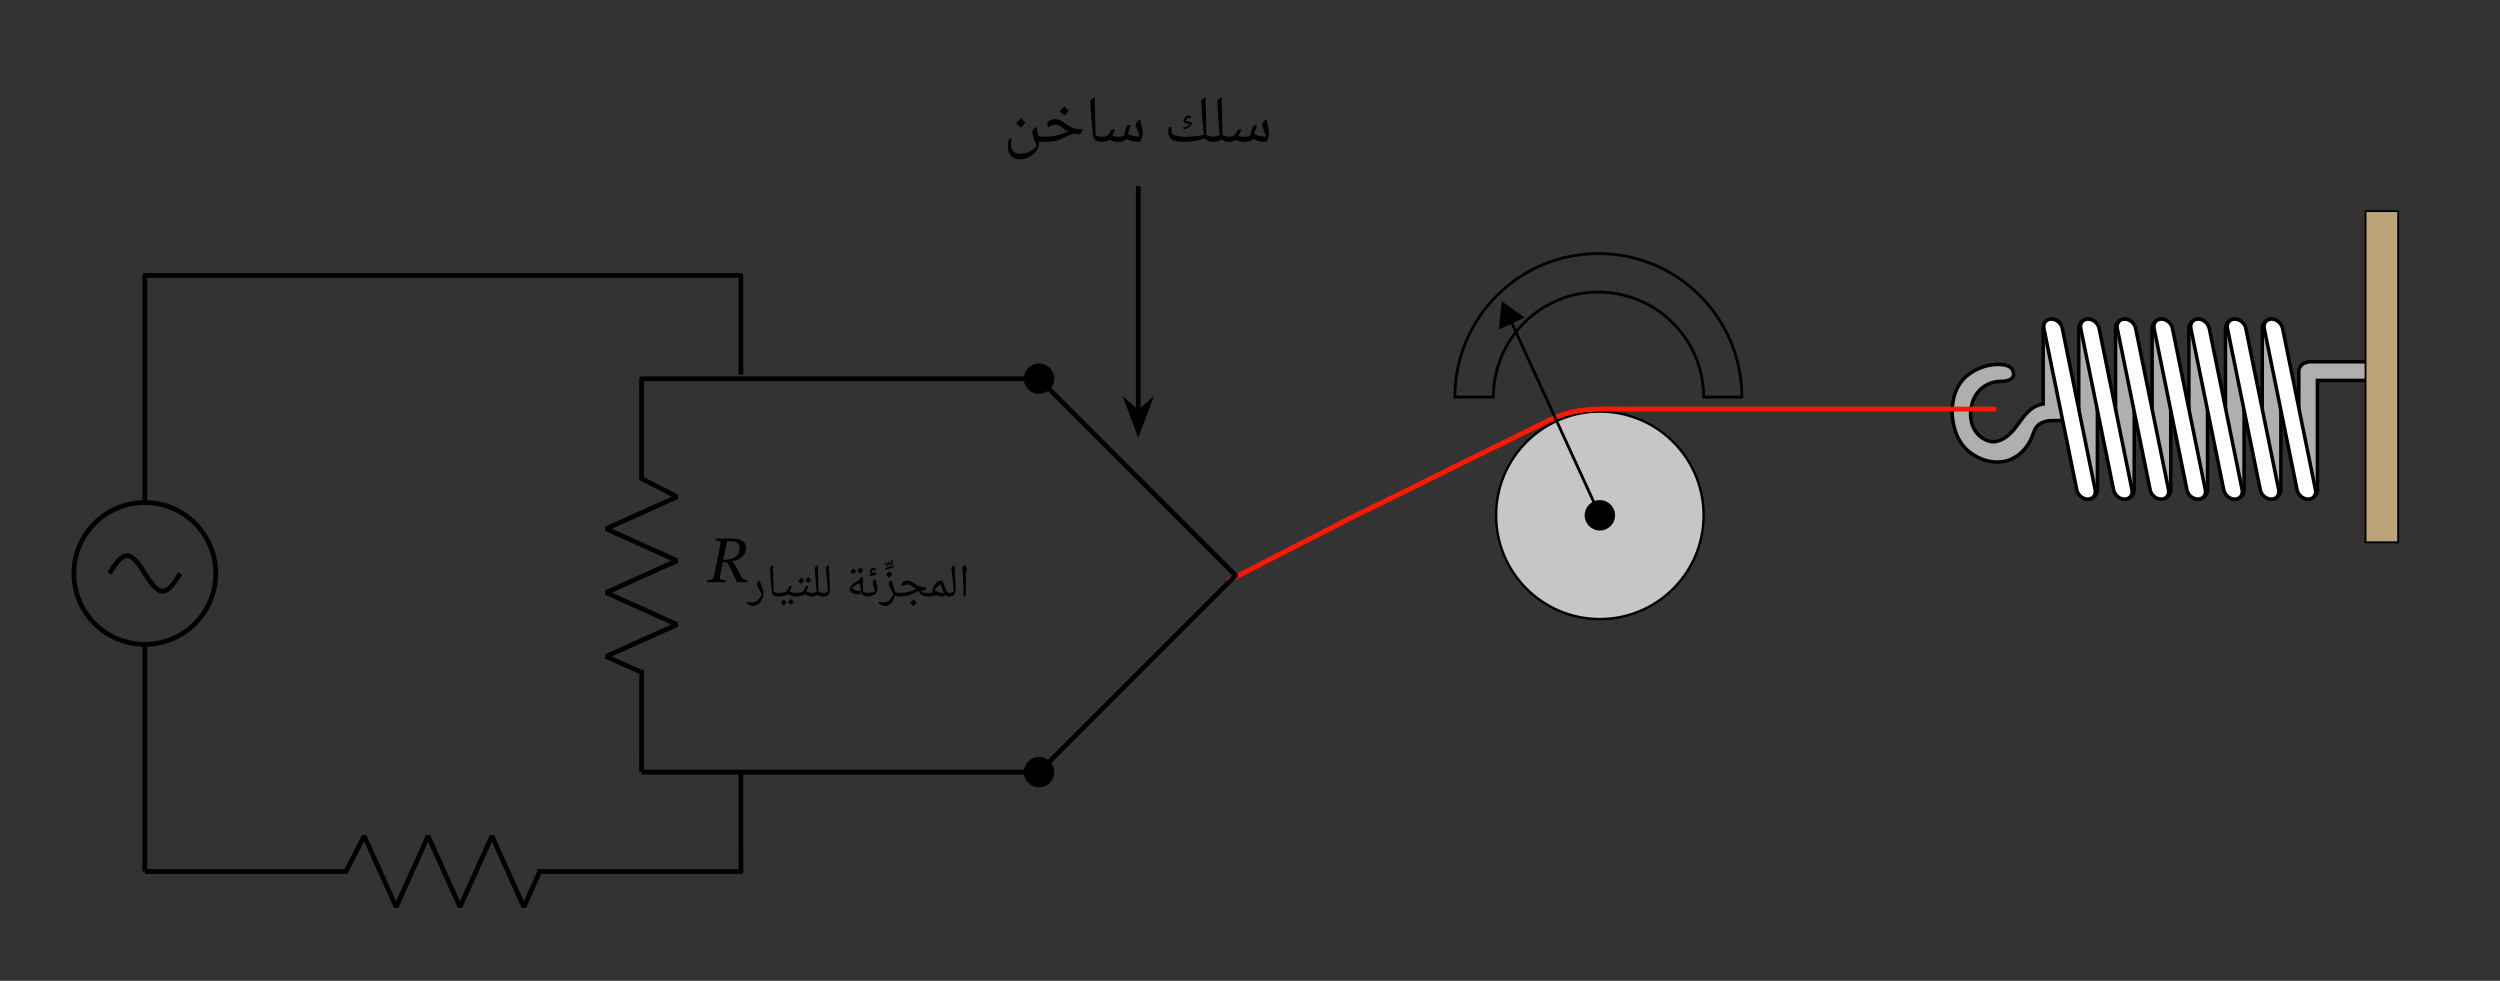<svg width="559.427" height="219.48" viewBox="0 0 419.57 164.61" class="displayed_equation" xmlns="http://www.w3.org/2000/svg">
  <rect x="0" y="0" width="419.57" height="164.61" fill="#333333" stroke="none"/>
  <defs>
    <clipPath id="svg256180914070tikz_00002a">
      <path d="M 377 52 L 403.84 52 L 403.84 93 L 377 93 Z M 377 52" />
    </clipPath>
  </defs>
  <path d="M 398.156 60.711 L 387.656 60.711 C 387.449 60.711 387.246 60.754 387.078 60.836 C 386.34 60.961 385.805 61.617 385.805 62.359 L 385.805 82.203 C 385.805 83.07 386.504 83.77 387.367 83.77 C 388.234 83.77 388.934 83.07 388.934 82.203 L 388.934 63.844 L 398.156 63.844 C 399.02 63.844 399.719 63.141 399.719 62.277 C 399.719 61.41 399.02 60.711 398.156 60.711 Z M 398.156 60.711" fill="#afafaf" />
  <g clip-path="url(#svg256180914070tikz_00002a)">
    <path d="M 3981.562 1038.991 L 3876.562 1038.991 C 3874.492 1038.991 3872.461 1038.561 3870.781 1037.741 C 3863.398 1036.491 3858.047 1029.928 3858.047 1022.506 L 3858.047 824.069 C 3858.047 815.397 3865.039 808.405 3873.672 808.405 C 3882.344 808.405 3889.336 815.397 3889.336 824.069 L 3889.336 1007.663 L 3981.562 1007.663 C 3990.195 1007.663 3997.188 1014.694 3997.188 1023.327 C 3997.188 1031.998 3990.195 1038.991 3981.562 1038.991 Z M 3981.562 1038.991" transform="matrix(.1 0 0 -.1 0 164.61)" fill="none" stroke-width="5.918" stroke="#000" stroke-miterlimit="10" />
  </g>
  <path d="M3796.719 1094.967L3796.719 824.069C3796.719 815.397 3803.672 808.405 3812.344 808.405 3820.977 808.405 3827.969 815.397 3827.969 824.069L3827.969 1094.967C3827.969 1103.639 3820.977 1110.592 3812.344 1110.592 3803.672 1110.592 3796.719 1103.639 3796.719 1094.967zM3734.922 1094.967L3734.922 824.069C3734.922 815.397 3741.914 808.405 3750.586 808.405 3759.219 808.405 3766.211 815.397 3766.211 824.069L3766.211 1094.967C3766.211 1103.639 3759.219 1110.592 3750.586 1110.592 3741.914 1110.592 3734.922 1103.639 3734.922 1094.967zM3673.555 1094.967L3673.555 824.069C3673.555 815.397 3680.586 808.405 3689.219 808.405 3697.891 808.405 3704.883 815.397 3704.883 824.069L3704.883 1094.967C3704.883 1103.639 3697.891 1110.592 3689.219 1110.592 3680.586 1110.592 3673.555 1103.639 3673.555 1094.967zM3611.836 1094.967L3611.836 824.069C3611.836 815.397 3618.828 808.405 3627.461 808.405 3636.133 808.405 3643.125 815.397 3643.125 824.069L3643.125 1094.967C3643.125 1103.639 3636.133 1110.592 3627.461 1110.592 3618.828 1110.592 3611.836 1103.639 3611.836 1094.967zM3550.469 1094.967L3550.469 824.069C3550.469 815.397 3557.461 808.405 3566.133 808.405 3574.766 808.405 3581.797 815.397 3581.797 824.069L3581.797 1094.967C3581.797 1103.639 3574.766 1110.592 3566.133 1110.592 3557.07 1110.592 3550.469 1103.639 3550.469 1094.967zM3488.711 1094.967L3488.711 824.069C3488.711 815.397 3495.703 808.405 3504.375 808.405 3513.008 808.405 3520.039 815.397 3520.039 824.069L3520.039 1094.967C3520.039 1103.639 3513.008 1110.592 3504.375 1110.592 3495.703 1110.592 3488.711 1103.639 3488.711 1094.967zM3488.711 1094.967" transform="matrix(.1 0 0 -.1 0 164.61)" fill="#afafaf" stroke-width="5.918" stroke="#000" stroke-miterlimit="10" />
  <path d="M 344.547 54.988 L 344.547 68.781 C 344.547 69.07 344.754 69.277 345.043 69.277 C 345.328 69.277 345.535 69.07 345.535 68.781 L 345.535 54.988 C 345.535 54.699 345.328 54.492 345.043 54.492 C 344.797 54.492 344.547 54.699 344.547 54.988 Z M 344.547 54.988" fill="#afafaf" />
  <path d="M 3429.023 1094.967 L 3429.023 968.17 C 3422.852 966.92 3417.07 964.85 3412.539 961.998 C 3398.945 953.327 3390.703 938.522 3380.859 926.178 C 3370.938 913.834 3355.703 902.272 3340.078 905.163 C 3333.906 906.413 3328.555 909.694 3323.594 913.405 C 3300.977 931.1 3303.008 970.631 3321.562 990.397 C 3330.195 999.85 3343.359 1005.631 3356.133 1006.022 C 3361.484 1006.022 3368.906 1006.452 3373.867 1009.342 C 3377.539 1011.413 3380.039 1014.694 3379.18 1020.436 C 3376.719 1036.1 3354.102 1035.28 3342.148 1033.639 C 3326.484 1031.569 3311.25 1024.147 3299.336 1013.873 C 3276.68 993.678 3272.578 959.108 3279.141 931.1 C 3284.922 907.233 3297.266 889.498 3319.922 878.405 C 3335.547 870.592 3354.102 868.092 3370.547 873.483 C 3388.672 879.655 3403.086 894.889 3410.078 912.584 C 3412.539 918.327 3414.18 924.928 3417.891 929.889 C 3423.672 936.881 3433.125 939.733 3442.188 940.163 C 3450.43 940.592 3459.492 939.342 3467.305 942.623 C 3475.547 945.905 3480.078 956.217 3474.297 963.639 C 3471.016 968.17 3465.234 969.42 3459.883 970.241 L 3459.883 1094.967 C 3459.883 1103.639 3452.891 1110.592 3444.258 1110.592 C 3435.625 1110.592 3429.023 1103.639 3429.023 1094.967 Z M 3429.023 1094.967" transform="matrix(.1 0 0 -.1 0 164.61)" fill="#afafaf" stroke-width="5.918" stroke="#000" stroke-miterlimit="10" />
  <path d="M 3461.133 1094.967 L 3516.289 824.069 C 3517.969 815.397 3512.617 808.405 3503.945 808.405 C 3495.312 808.405 3487.07 815.397 3485.43 824.069 L 3430.234 1094.967 C 3428.594 1103.639 3433.945 1110.592 3442.617 1110.592 C 3451.25 1110.592 3459.492 1103.639 3461.133 1094.967 Z M 3461.133 1094.967" transform="matrix(.1 0 0 -.1 0 164.61)" fill="#fff" stroke-width="5.918" stroke="#000" stroke-miterlimit="10" />
  <path d="M 344.426 54.988 L 349.984 82.203 C 350.023 82.492 349.859 82.699 349.613 82.699 C 349.324 82.699 349.078 82.492 349.035 82.203 L 343.477 54.988 C 343.438 54.699 343.602 54.492 343.848 54.492 C 344.094 54.492 344.387 54.699 344.426 54.988 Z M 344.426 54.988" fill="#fff" />
  <path d="M 3522.891 1094.967 L 3578.047 824.069 C 3579.727 815.397 3574.375 808.405 3565.703 808.405 C 3557.07 808.405 3548.828 815.397 3547.188 824.069 L 3492.031 1094.967 C 3490.352 1103.639 3495.703 1110.592 3504.375 1110.592 C 3512.617 1110.592 3521.211 1103.639 3522.891 1094.967 Z M 3522.891 1094.967" transform="matrix(.1 0 0 -.1 0 164.61)" fill="#fff" stroke-width="5.918" stroke="#000" stroke-miterlimit="10" />
  <path d="M 350.602 54.988 L 356.16 82.203 C 356.199 82.492 356.035 82.699 355.789 82.699 C 355.5 82.699 355.254 82.492 355.211 82.203 L 349.652 54.988 C 349.613 54.699 349.777 54.492 350.023 54.492 C 350.27 54.492 350.52 54.699 350.602 54.988 Z M 350.602 54.988" fill="#fff" />
  <path d="M 3584.219 1094.967 L 3639.414 824.069 C 3641.055 815.397 3635.703 808.405 3627.07 808.405 C 3618.398 808.405 3610.195 815.397 3608.555 824.069 L 3553.359 1094.967 C 3551.719 1103.639 3557.07 1110.592 3565.703 1110.592 C 3574.375 1110.592 3582.578 1103.639 3584.219 1094.967 Z M 3584.219 1094.967" transform="matrix(.1 0 0 -.1 0 164.61)" fill="#fff" stroke-width="5.918" stroke="#000" stroke-miterlimit="10" />
  <path d="M 356.734 54.988 L 362.297 82.203 C 362.336 82.492 362.172 82.699 361.922 82.699 C 361.637 82.699 361.387 82.492 361.348 82.203 L 355.789 54.988 C 355.746 54.699 355.914 54.492 356.16 54.492 C 356.445 54.492 356.695 54.699 356.734 54.988 Z M 356.734 54.988" fill="#fff" />
  <path d="M 3645.977 1094.967 L 3701.172 824.069 C 3702.812 815.397 3697.461 808.405 3688.828 808.405 C 3680.156 808.405 3671.953 815.397 3670.312 824.069 L 3615.117 1094.967 C 3613.477 1103.639 3618.828 1110.592 3627.461 1110.592 C 3635.703 1110.592 3644.375 1103.639 3645.977 1094.967 Z M 3645.977 1094.967" transform="matrix(.1 0 0 -.1 0 164.61)" fill="#fff" stroke-width="5.918" stroke="#000" stroke-miterlimit="10" />
  <path d="M 362.914 54.988 L 368.473 82.203 C 368.512 82.492 368.348 82.699 368.098 82.699 C 367.812 82.699 367.562 82.492 367.523 82.203 L 361.965 54.988 C 361.922 54.699 362.09 54.492 362.336 54.492 C 362.582 54.492 362.871 54.699 362.914 54.988 Z M 362.914 54.988" fill="#fff" />
  <path d="M 3707.734 1094.967 L 3762.93 824.069 C 3764.57 815.397 3759.219 808.405 3750.586 808.405 C 3741.914 808.405 3733.711 815.397 3732.07 824.069 L 3676.875 1094.967 C 3675.234 1103.639 3680.586 1110.592 3689.219 1110.592 C 3697.461 1110.592 3705.703 1103.639 3707.734 1094.967 Z M 3707.734 1094.967" transform="matrix(.1 0 0 -.1 0 164.61)" fill="#fff" stroke-width="5.918" stroke="#000" stroke-miterlimit="10" />
  <path d="M 369.09 54.988 L 374.648 82.203 C 374.688 82.492 374.523 82.699 374.273 82.699 C 373.988 82.699 373.738 82.492 373.699 82.203 L 368.141 54.988 C 368.098 54.699 368.266 54.492 368.512 54.492 C 368.758 54.492 369.004 54.699 369.09 54.988 Z M 369.09 54.988" fill="#fff" />
  <path d="M 3769.102 1094.967 L 3824.297 824.069 C 3825.898 815.397 3820.586 808.405 3811.914 808.405 C 3803.281 808.405 3795.039 815.397 3793.398 824.069 L 3738.242 1094.967 C 3736.562 1103.639 3741.914 1110.592 3750.586 1110.592 C 3759.219 1110.592 3767.461 1103.639 3769.102 1094.967 Z M 3769.102 1094.967" transform="matrix(.1 0 0 -.1 0 164.61)" fill="#fff" stroke-width="5.918" stroke="#000" stroke-miterlimit="10" />
  <path d="M 375.223 54.988 L 380.781 82.203 C 380.824 82.492 380.656 82.699 380.41 82.699 C 380.121 82.699 379.875 82.492 379.832 82.203 L 374.273 54.988 C 374.234 54.699 374.398 54.492 374.648 54.492 C 374.895 54.492 375.18 54.699 375.223 54.988 Z M 375.223 54.988" fill="#fff" />
  <path d="M 3830.859 1094.967 L 3886.055 824.069 C 3887.695 815.397 3882.344 808.405 3873.672 808.405 C 3865.039 808.405 3856.797 815.397 3855.156 824.069 L 3800 1094.967 C 3798.32 1103.639 3803.672 1110.592 3812.344 1110.592 C 3820.586 1110.592 3828.828 1103.639 3830.859 1094.967 Z M 3830.859 1094.967" transform="matrix(.1 0 0 -.1 0 164.61)" fill="#fff" stroke-width="5.918" stroke="#000" stroke-miterlimit="10" />
  <path d="M 381.398 54.988 L 386.957 82.203 C 387 82.492 386.832 82.699 386.586 82.699 C 386.297 82.699 386.051 82.492 386.008 82.203 L 380.449 54.988 C 380.41 54.699 380.574 54.492 380.824 54.492 C 381.066 54.492 381.316 54.699 381.398 54.988 Z M 381.398 54.988" fill="#fff" />
  <path d="M 3970.039 735.944 L 4024.805 735.944 L 4024.805 1291.764 L 3970.039 1291.764 Z M 3970.039 735.944" transform="matrix(.1 0 0 -.1 0 164.61)" fill="#bca479" stroke-width="3.088" stroke="#000" stroke-miterlimit="10" />
  <path d="M 2859.18 781.217 C 2859.18 685.045 2781.211 607.077 2685.039 607.077 C 2588.828 607.077 2510.859 685.045 2510.859 781.217 C 2510.859 877.428 2588.828 955.397 2685.039 955.397 C 2781.211 955.397 2859.18 877.428 2859.18 781.217 Z M 2859.18 781.217" transform="matrix(.1 0 0 -.1 0 164.61)" fill="#c6c6c6" stroke-width="4.117" stroke-linecap="round" stroke-linejoin="round" stroke="#000" stroke-miterlimit="10" />
  <path d="M 3346.68 959.498 C 3179.492 959.498 3012.734 959.498 2845.586 959.498 C 2808.125 959.498 2770.234 959.498 2732.773 959.498 C 2682.148 959.498 2645.078 963.209 2599.375 940.592 C 2564.375 923.288 2529.375 905.983 2493.984 888.678 C 2416.992 850.827 2340.391 812.936 2263.398 775.045 C 2251.484 769.303 2075.234 678.288 2063.32 672.545" transform="matrix(.1 0 0 -.1 0 164.61)" fill="none" stroke-width="8.235" stroke-linecap="round" stroke-linejoin="round" stroke="#ff1800" stroke-miterlimit="10" />
  <path d="M 271.055 86.488 C 271.055 87.895 269.91 89.039 268.504 89.039 C 267.094 89.039 265.949 87.895 265.949 86.488 C 265.949 85.078 267.094 83.934 268.504 83.934 C 269.91 83.934 271.055 85.078 271.055 86.488 Z M 271.055 86.488" />
  <path d="M 2685.039 781.217 L 2534.727 1109.381" transform="matrix(.1 0 0 -.1 0 164.61)" fill="none" stroke-width="4.786" stroke-linecap="round" stroke-linejoin="round" stroke="#000" />
  <path d="M 255.902 53.301 L 252.031 50.543 L 251.578 55.277 Z M 255.902 53.301" />
  <path d="M 2923.398 979.694 C 2923.398 1112.662 2815.547 1220.553 2682.539 1220.553 C 2549.531 1220.553 2441.68 1112.662 2441.68 979.694 L 2506.328 979.694 C 2506.328 1077.272 2585.391 1155.905 2682.539 1155.905 C 2779.727 1155.905 2859.18 1076.842 2859.18 979.694 Z M 2923.398 979.694" transform="matrix(.1 0 0 -.1 0 164.61)" fill="none" stroke-width="4.786" stroke-linecap="round" stroke-linejoin="round" stroke="#000" stroke-miterlimit="10" />
  <path d="M 243.047 183.522 L 245.391 183.522 M 243.047 183.522 L 584.57 183.522 M 902.148 183.522 L 1243.555 183.522 M 1241.211 183.522 L 1243.555 183.522 L 1243.398 350.241" transform="matrix(.1 0 0 -.1 0 164.61)" fill="none" stroke-width="7.97" stroke-linejoin="round" stroke="#000" stroke-miterlimit="10" />
  <path d="M 580.508 183.522 L 611.289 243.053 L 664.844 123.991 L 718.438 243.053 L 771.992 123.991 L 825.586 243.053 L 879.18 123.991 L 905.938 183.522" transform="matrix(.1 0 0 -.1 0 164.61)" fill="none" stroke-width="7.97" stroke-linejoin="bevel" stroke="#000" stroke-miterlimit="10" />
  <path d="M1243.398 1017.155L1243.398 1183.873 243.047 1183.873 243.047 1181.686M243.047 1184.03L243.047 802.936M243.047 564.733L243.047 183.522M243.047 185.866L243.047 183.522M362.109 683.678C362.109 749.459 308.789 802.741 243.047 802.741 177.266 802.741 123.984 749.459 123.984 683.678 123.984 617.936 177.266 564.655 243.047 564.655 308.789 564.655 362.109 617.936 362.109 683.678zM362.109 683.678" transform="matrix(.1 0 0 -.1 0 164.61)" fill="none" stroke-width="7.97" stroke-linejoin="round" stroke="#000" stroke-miterlimit="10" />
  <path d="M183.516 683.678C192.969 698.561 202.422 713.444 213.281 713.444 224.141 713.444 233.555 698.561 243.047 683.678 252.5 668.795 261.953 653.913 272.812 653.913 283.672 653.913 293.086 668.795 302.578 683.678M1076.68 350.241L1743.594 350.241 2073.711 680.358 1743.594 1010.436 1076.68 1010.436 1076.797 1008.209M1076.797 1010.553L1076.914 839.264M1076.914 521.686L1076.797 350.28M1076.797 352.623L1076.797 350.28" transform="matrix(.1 0 0 -.1 0 164.61)" fill="none" stroke-width="7.97" stroke-linejoin="round" stroke="#000" stroke-miterlimit="10" />
  <path d="M 1076.68 843.053 L 1136.211 812.311 L 1017.148 758.717 L 1136.211 705.123 L 1017.148 651.569 L 1136.211 597.975 L 1017.148 544.42 L 1076.68 517.623" transform="matrix(.1 0 0 -.1 0 164.61)" fill="none" stroke-width="7.97" stroke-linejoin="bevel" stroke="#000" stroke-miterlimit="10" />
  <path d="M176.93 129.582C176.93 128.176 175.789 127.031 174.379 127.031 172.973 127.031 171.828 128.176 171.828 129.582 171.828 130.992 172.973 132.137 174.379 132.137 175.789 132.137 176.93 130.992 176.93 129.582zM176.93 63.555C176.93 62.145 175.789 61.004 174.379 61.004 172.973 61.004 171.828 62.145 171.828 63.555 171.828 64.965 172.973 66.105 174.379 66.105 175.789 66.105 176.93 64.965 176.93 63.555zM125.215 91.918C125.215 90.84 124.301 90.379 122.738 90.379L120.117 90.379 120.051 90.715C120.941 90.715 121.008 90.926 120.887 91.543L119.906 96.328C119.715 97.262 119.547 97.375 118.723 97.375L118.656 97.711 121.734 97.711 121.789 97.375C120.828 97.375 120.707 97.254 120.898 96.328L121.312 94.34 121.543 94.34C121.945 94.34 122.09 94.41 122.258 94.719 122.605 95.402 122.84 95.871 123.676 97.711L125.371 97.711 125.438 97.375C124.926 97.375 124.656 97.254 124.41 96.809 123.496 95.078 123.273 94.508 122.871 94.23L122.871 94.176C123.844 94.008 125.215 93.492 125.215 91.918zM122.012 90.848C122.27 90.828 122.383 90.816 122.672 90.816 123.773 90.816 124.109 91.363 124.109 91.965 124.109 93.395 123.074 93.895 121.734 93.941L121.387 93.93 122.012 90.848M162.133 97.496L162.133 97.988C162.121 98.469 162.117 99.18 162.082 100.043L161.719 100.109C161.68 98.277 161.617 96.754 161.508 95.543L161.504 95.445C161.5 95.266 161.543 95.145 161.629 95.047 161.699 94.938 161.84 94.883 162.02 94.848 162.02 94.867 162.031 94.91 162.039 94.938 162.035 94.957 162.137 95.246 162.297 95.777L162.09 95.957 162.094 95.996C162.09 96.527 162.133 97.059 162.133 97.496zM161.859 94.465zM161.93 100.516L161.93 100.516M159.191 100.109C159.117 100.109 159.121 100.09 159.121 100.043L159.121 99.578C159.117 99.512 159.145 99.512 159.191 99.512 159.477 99.512 159.801 99.441 160.062 99.305 159.934 97.883 159.824 96.574 159.668 95.281 159.797 95.105 159.992 94.984 160.191 94.848 160.188 95.395 160.262 96.148 160.32 97.066 160.359 97.812 160.395 98.492 160.402 99.051 160.402 99.129 160.379 99.262 160.324 99.406 160.262 99.523 160.203 99.699 160.129 99.84 160.023 100.012 159.723 100.109 159.191 100.109zM159.82 94.465zM160.141 100.34zM160.141 100.516L160.141 100.516" />
  <path d="M 156 100.109 C 155.957 100.109 155.934 100.09 155.934 100.043 L 155.934 99.578 C 155.922 99.512 155.957 99.512 156 99.512 C 156.176 99.512 156.344 99.484 156.516 99.434 C 156.469 99.352 156.453 99.277 156.453 99.191 C 156.434 98.945 156.531 98.719 156.691 98.43 C 156.82 98.133 157.043 97.898 157.27 97.719 C 157.473 97.531 157.715 97.441 157.922 97.441 C 158 97.434 158.086 97.496 158.156 97.598 C 158.211 97.672 158.297 97.828 158.363 97.98 C 158.406 98.109 158.496 98.301 158.559 98.48 C 158.605 98.633 158.691 98.824 158.766 98.977 C 158.816 99.105 158.914 99.258 159 99.359 C 159.086 99.445 159.18 99.512 159.289 99.512 C 159.316 99.512 159.375 99.539 159.375 99.594 L 159.375 100.027 C 159.352 100.078 159.348 100.109 159.289 100.109 C 158.992 100.109 158.781 99.996 158.57 99.766 L 158.477 100.109 C 157.949 100.109 157.523 100.031 157.129 99.879 L 157.109 99.875 C 156.855 99.945 156.648 100.031 156.488 100.062 C 156.301 100.078 156.164 100.109 156 100.109 Z M 157.934 98.047 C 157.727 98.121 157.531 98.277 157.312 98.477 C 157.09 98.652 156.945 98.863 156.867 99.035 C 157.184 99.312 157.723 99.496 158.422 99.566 C 158.301 99.383 158.207 99.18 158.117 98.91 C 158.023 98.605 157.969 98.348 157.934 98.047 Z M 157.527 97.059 Z M 158.051 100.34 Z M 157.898 100.594 L 157.898 100.594" />
  <path d="M 150.801 100.109 C 150.758 100.109 150.734 100.09 150.734 100.043 L 150.734 99.578 C 150.723 99.512 150.758 99.512 150.801 99.512 C 151.289 99.512 151.715 99.484 152.074 99.43 C 152.41 99.367 152.762 99.281 153.047 99.152 C 153.371 98.988 153.648 98.91 153.836 98.871 C 153.617 98.758 153.43 98.656 153.234 98.512 C 153.02 98.359 152.859 98.254 152.723 98.191 C 152.578 98.102 152.449 98.098 152.312 98.098 C 152.059 98.07 151.84 98.164 151.641 98.293 L 151.453 98.406 C 151.359 98.297 151.34 98.227 151.34 98.098 C 151.328 97.871 151.426 97.742 151.602 97.625 C 151.773 97.5 152.004 97.441 152.289 97.441 C 152.426 97.434 152.621 97.477 152.789 97.543 C 152.926 97.594 153.156 97.715 153.383 97.871 C 153.625 98.039 153.883 98.199 154.074 98.297 C 154.242 98.363 154.461 98.461 154.652 98.504 C 154.828 98.516 155.137 98.57 155.52 98.57 L 155.223 99.152 C 154.965 99.125 154.746 99.117 154.551 99.082 L 154.504 99.09 L 154.531 99.137 C 154.613 99.281 154.762 99.391 154.945 99.441 C 155.113 99.477 155.512 99.512 156.09 99.512 C 156.105 99.512 156.156 99.535 156.156 99.578 L 156.156 100.043 C 156.137 100.078 156.133 100.109 156.09 100.109 C 155.672 100.109 155.387 100.078 155.148 100.023 C 154.895 99.961 154.715 99.875 154.566 99.754 C 154.395 99.617 154.277 99.441 154.152 99.176 L 153.949 99.266 L 153.305 99.605 C 152.914 99.773 152.562 99.941 152.246 100.008 C 151.914 100.043 151.449 100.109 150.801 100.109 Z M 153.336 97.059 Z M 153.297 100.34 Z M 153.297 100.516 Z M 153.844 101.137 C 153.707 101.301 153.555 101.504 153.34 101.711 C 153.102 101.535 152.926 101.363 152.777 101.195 C 152.984 100.938 153.195 100.773 153.324 100.621 C 153.496 100.812 153.68 100.988 153.844 101.137 Z M 153.32 101.195 Z M 153.324 100.547 Z M 153.34 101.785 Z M 153.324 100.43 L 153.324 100.43" />
  <path d="M150.828 100.109C150.574 100.109 150.371 100.047 150.191 99.918 150.07 100.465 149.898 100.902 149.582 101.227 149.238 101.543 148.895 101.711 148.461 101.711 148.312 101.711 148.164 101.66 147.945 101.562 147.715 101.449 147.555 101.367 147.43 101.27L147.539 101.012C147.812 101.066 148.07 101.098 148.277 101.098 148.645 101.066 149.008 100.98 149.285 100.746 149.535 100.5 149.777 100.172 149.926 99.727 149.848 99.555 149.777 99.395 149.688 99.23 149.477 98.91 149.371 98.664 149.289 98.469 149.176 98.258 149.164 98.113 149.164 97.984 149.145 97.824 149.203 97.742 149.285 97.664 149.336 97.566 149.477 97.508 149.621 97.438 149.652 97.57 149.711 97.738 149.777 97.91 149.918 98.348 150.055 98.664 150.113 98.863 150.164 99.043 150.203 99.223 150.219 99.355 150.387 99.445 150.598 99.512 150.828 99.512 150.863 99.512 150.895 99.535 150.895 99.578L150.895 100.043C150.863 100.078 150.871 100.109 150.828 100.109zM149.242 97.051zM148.492 102.094zM149.781 96.375C149.633 96.531 149.488 96.742 149.273 96.949 149.02 96.754 148.855 96.598 148.711 96.441 148.977 96.164 149.164 95.98 149.258 95.863 149.406 96.027 149.598 96.219 149.781 96.375zM149.273 97.027zM149.258 95.676L149.258 95.676M149.75 93.895C149.777 93.961 149.828 94.082 149.848 94.172 149.852 94.242 149.875 94.328 149.875 94.367 149.852 94.465 149.84 94.59 149.762 94.676 149.664 94.742 149.598 94.805 149.496 94.805 149.355 94.773 149.309 94.766 149.246 94.691 149.195 94.754 149.16 94.848 149.098 94.895 149.004 94.91 148.969 94.961 148.898 94.961 148.809 94.945 148.73 94.934 148.672 94.875 148.59 94.793 148.582 94.73 148.582 94.621 148.555 94.516 148.609 94.414 148.668 94.293L148.773 94.316C148.734 94.371 148.75 94.434 148.75 94.504 148.734 94.602 148.805 94.699 148.914 94.699 148.965 94.668 149.012 94.68 149.047 94.641 149.066 94.594 149.102 94.551 149.102 94.484L149.09 94.242 149.254 94.137C149.258 94.289 149.309 94.406 149.352 94.461 149.379 94.5 149.465 94.543 149.547 94.543 149.559 94.531 149.602 94.535 149.633 94.516 149.648 94.496 149.676 94.48 149.68 94.461 149.648 94.395 149.637 94.316 149.574 94.172L149.562 94.113C149.539 94.066 149.582 94.023 149.617 93.98 149.652 93.914 149.699 93.91 149.75 93.895zM150.055 94.844L150.062 94.926C150.043 95.055 150.004 95.152 149.887 95.199 149.594 95.293 149.203 95.477 148.633 95.66L148.672 95.324C149.152 95.16 149.641 95.004 150.055 94.844zM149.242 95.656zM149.145 93.836L149.145 93.836M145.5 100.109C145.457 100.109 145.434 100.09 145.434 100.043L145.434 99.578C145.422 99.512 145.457 99.512 145.5 99.512 145.738 99.512 145.98 99.484 146.23 99.434 146.473 99.375 146.699 99.312 146.887 99.223 146.789 98.977 146.727 98.695 146.602 98.363 146.504 98.074 146.453 97.918 146.453 97.84 146.434 97.715 146.5 97.605 146.594 97.484 146.656 97.34 146.812 97.262 146.969 97.176 146.969 97.301 147.051 97.625 147.152 98.074 147.207 98.398 147.262 98.688 147.262 98.879 147.242 98.934 147.238 99.07 147.188 99.215 147.109 99.355 147.074 99.512 146.988 99.676 146.477 99.945 146.008 100.109 145.5 100.109zM146.59 96.793zM146.496 100.34zM146.496 100.516zM146.738 95.773L146.746 95.738C146.73 95.703 146.734 95.691 146.715 95.668 146.691 95.621 146.668 95.629 146.633 95.629 146.535 95.621 146.465 95.66 146.391 95.727 146.285 95.789 146.262 95.871 146.23 95.957 146.305 96.055 146.449 96.129 146.629 96.129 146.746 96.121 146.902 96.109 147.07 96.074L147.051 96.41C146.824 96.465 146.664 96.52 146.52 96.574 146.367 96.609 146.191 96.715 145.977 96.832L145.957 96.496 146.121 96.395 146.297 96.301C146.055 96.23 145.98 96.141 145.98 95.949 145.953 95.773 146.051 95.629 146.188 95.484 146.293 95.312 146.469 95.266 146.621 95.266 146.738 95.246 146.836 95.297 146.887 95.359 146.91 95.406 146.965 95.5 146.965 95.586 146.945 95.629 146.945 95.73 146.902 95.82zM146.484 95.074zM146.609 96.793L146.609 96.793" />
  <path d="M144.242 99.805C143.945 99.746 143.762 99.754 143.656 99.73 143.527 99.699 143.434 99.668 143.32 99.625 143.195 99.574 143.086 99.523 142.961 99.457 142.82 99.371 142.746 99.32 142.684 99.254 142.594 99.176 142.59 99.133 142.59 99.078 142.559 98.988 142.625 98.891 142.695 98.723 142.734 98.551 142.824 98.43 142.871 98.352 142.926 98.191 143.121 98.039 143.387 97.848 143.625 97.645 143.938 97.5 144.238 97.383L144.211 97.168C144.387 96.984 144.582 96.867 144.781 96.758L144.852 99.305C145.074 99.41 145.363 99.512 145.672 99.512 145.688 99.512 145.734 99.535 145.734 99.578L145.734 100.043C145.723 100.078 145.715 100.109 145.672 100.109 145.328 100.109 145.094 100.051 144.898 99.934 144.672 99.805 144.59 99.645 144.559 99.43L144.531 99.262zM142.973 98.715C143.156 98.891 143.414 99.012 143.668 99.074 143.902 99.109 144.207 99.164 144.516 99.168L144.312 97.902 144.312 97.887C143.68 98.078 143.238 98.379 142.973 98.715zM143.871 96.375zM144.453 100.34zM144.297 100.594zM143.695 95.852C143.57 95.988 143.445 96.184 143.23 96.391 142.984 96.172 142.82 96.039 142.711 95.91 142.844 95.781 143.016 95.605 143.215 95.383 143.273 95.422 143.438 95.602 143.695 95.852zM144.879 95.742C144.754 95.887 144.625 96.074 144.406 96.277 144.184 96.078 144.012 95.941 143.891 95.797 143.914 95.715 144.117 95.566 144.398 95.266 144.426 95.312 144.617 95.492 144.879 95.742zM143.82 96.465zM143.781 95.074zM143.82 96.391L143.82 96.391M138.094 100.109C138.016 100.109 138.023 100.09 138.023 100.043L138.023 99.578C138.016 99.512 138.047 99.512 138.094 99.512 138.379 99.512 138.699 99.441 138.965 99.305 138.836 97.883 138.723 96.574 138.566 95.281 138.695 95.105 138.895 94.984 139.094 94.848 139.09 95.395 139.16 96.148 139.219 97.066 139.262 97.812 139.297 98.492 139.305 99.051 139.301 99.129 139.277 99.262 139.223 99.406 139.164 99.523 139.105 99.699 139.027 99.84 138.926 100.012 138.621 100.109 138.094 100.109zM138.719 94.465zM139.043 100.34zM139.043 100.516L139.043 100.516" />
  <path d="M 136.199 100.109 C 136.156 100.109 136.133 100.09 136.133 100.043 L 136.133 99.578 C 136.121 99.512 136.156 99.512 136.199 99.512 C 136.496 99.512 136.781 99.445 137.059 99.309 C 136.969 98.758 136.906 97.766 136.809 96.328 L 136.734 95.281 C 136.879 95.098 137.062 94.977 137.262 94.848 C 137.273 95.551 137.32 96.691 137.344 98.23 L 137.367 99.305 C 137.582 99.41 137.879 99.512 138.184 99.512 C 138.203 99.512 138.254 99.535 138.254 99.578 L 138.254 100.043 C 138.234 100.078 138.23 100.109 138.184 100.109 C 137.773 100.109 137.5 100.016 137.285 99.832 C 137.062 99.93 136.922 100.012 136.766 100.051 C 136.59 100.078 136.426 100.109 136.199 100.109 Z M 137.238 100.516 Z M 136.82 94.465 L 136.82 94.465" />
  <path d="M 135.496 98.324 C 135.535 98.32 135.633 98.348 135.688 98.387 C 135.562 98.59 135.508 98.805 135.438 98.957 C 135.355 99.094 135.324 99.195 135.309 99.215 C 135.48 99.324 135.648 99.402 135.801 99.449 C 135.953 99.477 136.117 99.512 136.297 99.512 C 136.309 99.512 136.363 99.535 136.363 99.578 L 136.363 100.043 C 136.34 100.078 136.34 100.109 136.297 100.109 C 135.781 100.109 135.398 99.957 135.055 99.652 L 134.93 99.824 C 134.867 99.875 134.684 99.945 134.359 100.012 C 134.012 100.078 133.715 100.109 133.398 100.109 C 133.355 100.109 133.336 100.09 133.336 100.043 L 133.336 99.578 C 133.324 99.512 133.355 99.512 133.398 99.512 C 133.727 99.512 134 99.5 134.227 99.473 C 134.441 99.422 134.609 99.395 134.703 99.328 C 134.797 99.258 134.934 99.055 135.117 98.703 L 135.254 98.449 C 135.281 98.355 135.379 98.324 135.496 98.324 Z M 135.098 97.941 Z M 134.883 100.34 Z M 134.883 100.516 Z M 134.961 97.422 C 134.844 97.57 134.711 97.75 134.496 97.957 C 134.23 97.754 134.09 97.609 133.977 97.48 C 134.09 97.328 134.281 97.176 134.48 96.949 C 134.516 97 134.699 97.172 134.961 97.422 Z M 136.145 97.312 C 136.031 97.465 135.891 97.645 135.672 97.848 C 135.426 97.66 135.277 97.512 135.156 97.363 C 135.191 97.297 135.379 97.137 135.66 96.836 C 135.703 96.895 135.883 97.062 136.145 97.312 Z M 135.086 98.035 Z M 135.047 96.645 Z M 135.086 97.957 L 135.086 97.957" />
  <path d="M 132.695 98.324 C 132.734 98.32 132.832 98.348 132.887 98.387 C 132.762 98.59 132.711 98.805 132.637 98.957 C 132.555 99.094 132.523 99.195 132.508 99.215 C 132.68 99.324 132.848 99.402 133 99.449 C 133.152 99.477 133.316 99.512 133.496 99.512 C 133.508 99.512 133.562 99.535 133.562 99.578 L 133.562 100.043 C 133.539 100.078 133.539 100.109 133.496 100.109 C 132.98 100.109 132.598 99.957 132.254 99.652 L 132.129 99.824 C 132.066 99.875 131.887 99.945 131.559 100.012 C 131.215 100.078 130.914 100.109 130.602 100.109 C 130.555 100.109 130.535 100.09 130.535 100.043 L 130.535 99.578 C 130.523 99.512 130.555 99.512 130.602 99.512 C 130.926 99.512 131.199 99.5 131.426 99.473 C 131.645 99.422 131.809 99.395 131.902 99.328 C 131.996 99.258 132.137 99.055 132.316 98.703 L 132.453 98.449 C 132.48 98.355 132.578 98.324 132.695 98.324 Z M 132.297 97.941 Z M 132.082 100.34 Z M 132.082 100.516 Z M 132.027 101.094 C 131.922 101.219 131.777 101.426 131.562 101.633 C 131.305 101.434 131.152 101.281 131.039 101.152 C 131.164 101.012 131.348 100.848 131.547 100.625 C 131.578 100.668 131.754 100.828 132.027 101.094 Z M 133.211 100.984 C 133.113 101.105 132.957 101.309 132.738 101.516 C 132.496 101.332 132.34 101.176 132.219 101.035 C 132.332 100.922 132.508 100.754 132.727 100.508 C 132.762 100.527 132.934 100.719 133.211 100.984 Z M 132.129 101.117 Z M 132.113 100.508 Z M 132.137 101.707 L 132.137 101.707" />
  <path d="M130.719 99.578L130.719 100.043C130.715 100.078 130.695 100.109 130.652 100.109 130.328 100.109 130.09 100.051 129.887 99.93 129.652 99.801 129.566 99.641 129.543 99.43 129.445 98.754 129.371 97.727 129.273 96.328L129.199 95.281C129.312 95.109 129.52 94.988 129.727 94.848 129.754 95.633 129.789 96.77 129.812 98.23L129.84 99.309C130.07 99.445 130.355 99.512 130.652 99.512 130.68 99.512 130.719 99.535 130.719 99.578zM129.488 94.465zM129.961 100.516L129.961 100.516M126.359 101.711C126.215 101.711 126.062 101.66 125.844 101.562 125.613 101.449 125.457 101.367 125.332 101.27L125.438 101.012C125.715 101.066 125.973 101.098 126.18 101.098 126.547 101.066 126.906 100.98 127.188 100.746 127.434 100.5 127.676 100.172 127.828 99.727 127.746 99.555 127.676 99.395 127.59 99.23 127.375 98.91 127.27 98.664 127.188 98.469 127.074 98.258 127.062 98.113 127.062 97.984 127.043 97.824 127.105 97.742 127.184 97.664 127.234 97.566 127.379 97.508 127.52 97.438 127.551 97.57 127.609 97.738 127.676 97.914 127.719 98.086 127.809 98.266 127.879 98.449 127.918 98.621 128 98.812 128.047 98.988 128.078 99.141 128.121 99.328 128.121 99.477 128.113 99.859 128.043 100.262 127.891 100.609 127.703 100.926 127.523 101.227 127.254 101.422 126.965 101.609 126.688 101.711 126.359 101.711zM127.027 97.051zM126.383 102.094L126.383 102.094" />
  <path d="M 1910.312 954.225 L 1910.312 1333.912" transform="matrix(.1 0 0 -.1 0 164.61)" fill="none" stroke-width="7.97" stroke-linejoin="round" stroke="#000" stroke-miterlimit="10" />
  <path d="M 191.031 72.332 L 192.738 67.805 L 191.031 69.289 L 189.328 67.805" />
  <path d="M 1910.312 922.78 L 1927.383 968.053 L 1910.312 953.209 L 1893.281 968.053 Z M 1910.312 922.78" transform="matrix(.1 0 0 -.1 0 164.61)" fill="none" stroke-width="7.97" stroke="#000" stroke-miterlimit="10" />
  <path d="M 208.734 23.809 C 208.508 23.809 208.273 23.777 207.996 23.707 C 207.688 23.605 207.508 23.555 207.359 23.465 C 207.234 23.555 207.098 23.656 206.891 23.719 C 206.652 23.777 206.453 23.809 206.199 23.809 C 206.137 23.809 206.105 23.777 206.105 23.715 L 206.105 23.051 C 206.105 22.977 206.137 22.957 206.199 22.957 C 206.406 22.941 206.578 22.938 206.719 22.898 C 206.848 22.832 206.984 22.793 207.109 22.699 C 207.199 22.594 207.273 22.559 207.32 22.5 C 207.359 22.414 207.492 22.238 207.703 21.891 C 207.77 21.742 207.887 21.711 208.047 21.711 C 208.133 21.711 208.238 21.738 208.32 21.789 C 208.082 22.332 207.934 22.699 207.859 22.816 C 207.895 22.84 208.031 22.871 208.219 22.906 C 208.398 22.906 208.617 22.957 208.852 22.957 C 209.184 22.941 209.496 22.918 209.734 22.84 C 209.766 22.762 209.82 22.668 209.863 22.523 C 210.031 21.887 210.188 21.496 210.262 21.344 C 210.316 21.18 210.41 21.094 210.48 21.051 C 210.523 20.996 210.629 20.988 210.719 20.988 C 210.809 20.961 210.902 21.016 210.98 21.07 C 210.844 21.281 210.707 21.777 210.492 22.492 L 210.777 22.613 C 211.258 22.82 211.848 22.93 212.469 22.93 C 212.355 22.586 212.234 22.18 212.047 21.699 C 211.883 21.285 211.82 21.062 211.82 20.945 C 211.812 20.77 211.887 20.613 212.02 20.449 C 212.145 20.27 212.328 20.137 212.562 20.004 C 212.574 20.199 212.684 20.656 212.828 21.281 C 212.934 21.75 212.996 22.156 212.996 22.434 C 212.965 22.555 212.953 22.773 212.859 23.066 C 212.75 23.34 212.672 23.605 212.566 23.809 C 212.062 23.809 211.668 23.777 211.32 23.707 C 210.965 23.609 210.594 23.516 210.191 23.328 L 210.094 23.508 C 210.016 23.555 209.906 23.656 209.672 23.715 C 209.41 23.77 209.121 23.805 208.734 23.809 Z M 210.004 20.113 Z M 209.969 24.137 Z M 209.969 24.391 L 209.969 24.391" />
  <path d="M 203.5 23.809 C 203.438 23.809 203.406 23.777 203.406 23.715 L 203.406 23.051 C 203.402 22.977 203.438 22.957 203.5 22.957 C 203.922 22.941 204.332 22.859 204.727 22.664 C 204.617 21.859 204.508 20.461 204.371 18.41 L 204.262 16.918 C 204.465 16.688 204.734 16.48 205.016 16.297 C 205.059 17.289 205.102 18.93 205.129 21.125 L 205.168 22.66 C 205.484 22.84 205.895 22.957 206.332 22.957 C 206.387 22.941 206.43 22.988 206.43 23.051 L 206.43 23.715 C 206.422 23.777 206.398 23.809 206.332 23.809 C 205.773 23.809 205.359 23.676 205.047 23.41 C 204.758 23.562 204.527 23.668 204.309 23.727 C 204.09 23.777 203.82 23.809 203.5 23.809 Z M 204.984 24.391 Z M 204.387 15.75 L 204.387 15.75" />
  <path d="M203.738 23.051L203.738 23.715C203.727 23.777 203.707 23.809 203.641 23.809 203.312 23.809 203.047 23.766 202.805 23.676 202.559 23.562 202.367 23.449 202.23 23.277L202.191 23.23C201.578 23.426 201.047 23.578 200.504 23.672 199.961 23.742 199.379 23.809 198.746 23.809 198.047 23.809 197.531 23.754 197.16 23.637 196.77 23.512 196.512 23.336 196.332 23.09 196.141 22.816 196.062 22.539 196.062 22.176 196.039 21.875 196.113 21.613 196.215 21.328L196.609 21.328C196.582 21.445 196.574 21.59 196.574 21.746 196.551 22.195 196.746 22.523 197.09 22.695 197.406 22.84 198.066 22.957 198.984 22.957 199.781 22.941 200.59 22.891 201.32 22.754L202.023 22.605C201.914 21.66 201.805 20.293 201.676 18.41L201.566 16.918C201.762 16.695 202.031 16.492 202.316 16.297 202.359 17.289 202.402 18.93 202.43 21.125L202.469 22.66C202.785 22.84 203.199 22.957 203.641 22.957 203.691 22.941 203.738 22.988 203.738 23.051zM199.477 24.391zM199.758 20.809C199.539 20.773 199.391 20.793 199.254 20.777 199.094 20.734 198.996 20.727 198.906 20.688 198.816 20.621 198.754 20.594 198.711 20.527 198.664 20.453 198.648 20.371 198.648 20.266 198.633 20.16 198.672 20.086 198.723 19.984 198.766 19.859 198.84 19.789 198.926 19.703 199 19.59 199.105 19.547 199.207 19.488 199.309 19.406 199.418 19.402 199.527 19.402 199.719 19.371 199.852 19.508 199.898 19.715L199.719 19.789C199.68 19.727 199.645 19.734 199.594 19.734 199.52 19.727 199.496 19.754 199.438 19.785 199.363 19.793 199.32 19.859 199.262 19.914 199.184 19.965 199.152 20.023 199.105 20.09 199.059 20.125 199.027 20.215 199.016 20.281 199.078 20.289 199.16 20.34 199.246 20.355 199.316 20.355 199.414 20.387 199.5 20.402 199.586 20.383 199.664 20.43 199.742 20.445 199.809 20.453 199.887 20.492 199.938 20.527 199.965 20.547 200.004 20.586 200.02 20.621 200.027 20.652 200.043 20.695 200.043 20.738 200.027 20.793 200.004 20.887 199.922 20.992 199.836 21.066 199.738 21.195 199.613 21.289 199.48 21.355 199.348 21.465 199.191 21.535 199.008 21.598 198.883 21.637 198.734 21.637 198.633 21.629 198.578 21.617 198.539 21.57 198.484 21.508 198.477 21.477 198.477 21.414 198.648 21.395 198.863 21.352 199.047 21.285 199.215 21.195 199.383 21.141 199.512 21.055 199.566 21 199.617 20.973 199.66 20.934 199.684 20.887 199.734 20.852 199.758 20.809zM199.309 19.129L199.309 19.129M187.531 23.809C187.305 23.809 187.07 23.777 186.797 23.707 186.488 23.605 186.309 23.555 186.16 23.465 186.035 23.555 185.898 23.656 185.688 23.719 185.453 23.777 185.254 23.809 185 23.809 184.938 23.809 184.906 23.777 184.906 23.715L184.906 23.051C184.902 22.977 184.938 22.957 185 22.957 185.207 22.941 185.379 22.938 185.516 22.898 185.648 22.832 185.785 22.793 185.906 22.699 186 22.594 186.074 22.559 186.117 22.5 186.156 22.414 186.293 22.238 186.504 21.891 186.57 21.742 186.684 21.711 186.848 21.711 186.93 21.711 187.039 21.738 187.121 21.789 186.883 22.332 186.734 22.699 186.656 22.816 186.691 22.84 186.832 22.871 187.016 22.906 187.199 22.906 187.414 22.957 187.652 22.957 187.984 22.941 188.297 22.918 188.531 22.84 188.566 22.762 188.621 22.668 188.664 22.523 188.832 21.887 188.984 21.496 189.062 21.344 189.117 21.18 189.211 21.094 189.281 21.051 189.324 20.996 189.43 20.988 189.516 20.988 189.609 20.961 189.703 21.016 189.781 21.07 189.645 21.281 189.508 21.777 189.293 22.492L189.578 22.613C190.059 22.82 190.648 22.93 191.266 22.93 191.152 22.586 191.035 22.18 190.848 21.699 190.68 21.285 190.621 21.062 190.621 20.945 190.613 20.77 190.688 20.613 190.82 20.449 190.945 20.27 191.129 20.137 191.359 20.004 191.371 20.199 191.48 20.656 191.629 21.281 191.73 21.75 191.797 22.156 191.797 22.434 191.766 22.555 191.754 22.773 191.66 23.066 191.551 23.34 191.473 23.605 191.367 23.809 190.863 23.809 190.469 23.777 190.117 23.707 189.762 23.609 189.395 23.516 188.992 23.328L188.895 23.508C188.816 23.555 188.703 23.656 188.469 23.715 188.211 23.77 187.922 23.805 187.531 23.809zM188.801 20.113zM188.77 24.137zM188.77 24.391L188.77 24.391" />
  <path d="M185.125 23.051L185.125 23.715C185.117 23.777 185.094 23.809 185.031 23.809 184.578 23.809 184.227 23.723 183.934 23.551 183.633 23.363 183.48 23.141 183.445 22.836 183.309 21.871 183.199 20.406 183.062 18.41L182.953 16.918C183.145 16.703 183.414 16.5 183.707 16.297 183.758 17.406 183.801 19.043 183.828 21.125L183.867 22.664C184.195 22.84 184.605 22.957 185.031 22.957 185.082 22.941 185.125 22.988 185.125 23.051zM183.367 15.75zM184.043 24.391L184.043 24.391M175 23.809C174.938 23.809 174.906 23.777 174.906 23.715L174.906 23.051C174.902 22.977 174.938 22.957 175 22.957 176.098 22.941 176.961 22.863 177.59 22.672L178.211 22.457C178.629 22.281 179.008 22.188 179.34 22.129 179.031 21.977 178.758 21.801 178.473 21.57 178.145 21.316 177.926 21.172 177.738 21.078 177.539 20.961 177.359 20.938 177.16 20.938 176.781 20.93 176.484 21.031 176.199 21.211L175.938 21.375C175.812 21.242 175.773 21.121 175.773 20.938 175.746 20.648 175.895 20.434 176.145 20.262 176.379 20.07 176.719 20.004 177.121 20.004 177.352 19.973 177.598 20.055 177.84 20.156 178.07 20.242 178.363 20.426 178.688 20.66 179.047 20.93 179.406 21.164 179.68 21.309 179.93 21.418 180.23 21.555 180.512 21.617 180.789 21.676 181.203 21.711 181.738 21.711L181.312 22.535C181.074 22.496 180.867 22.484 180.684 22.477L180.645 22.469 180.414 22.477C180.152 22.453 179.91 22.516 179.672 22.59 179.414 22.641 179.07 22.832 178.578 23.09 177.992 23.352 177.516 23.566 177.062 23.664 176.594 23.742 175.926 23.809 175 23.809zM178.609 19.457zM178.578 24.137zM178.578 24.391zM179.371 18.574C179.172 18.805 178.953 19.102 178.648 19.395 178.301 19.105 178.047 18.891 177.844 18.668 178.215 18.266 178.488 18.012 178.629 17.848 178.855 18.094 179.109 18.348 179.371 18.574zM178.648 19.504zM178.629 17.574L178.629 17.574" />
  <path d="M 171.188 26.742 C 170.523 26.73 170.055 26.559 169.695 26.191 C 169.309 25.797 169.16 25.309 169.16 24.637 C 169.141 24.41 169.176 24.219 169.203 24.027 C 169.227 23.828 169.289 23.555 169.379 23.188 L 169.789 23.285 C 169.676 23.59 169.664 23.879 169.664 24.082 C 169.645 24.605 169.801 25.055 170.074 25.359 C 170.324 25.648 170.73 25.816 171.219 25.816 C 171.766 25.816 172.324 25.684 172.871 25.414 C 173.398 25.141 173.793 24.812 173.977 24.418 C 173.465 23.348 173.246 22.637 173.246 22.277 C 173.23 22.062 173.301 21.91 173.41 21.754 C 173.516 21.582 173.707 21.438 173.977 21.277 C 173.984 21.516 174.098 22.023 174.234 22.727 L 174.242 22.77 C 174.477 22.875 174.762 22.957 175.055 22.957 C 175.098 22.941 175.148 22.988 175.148 23.051 L 175.148 23.715 C 175.133 23.777 175.117 23.809 175.055 23.809 C 174.785 23.809 174.578 23.766 174.379 23.672 L 174.395 23.996 C 174.363 24.426 174.246 24.895 173.957 25.312 C 173.645 25.73 173.266 26.074 172.758 26.34 C 172.23 26.598 171.73 26.742 171.188 26.742 Z M 171.359 21.551 Z M 168.773 26.746 Z M 171.352 27.289 Z M 172.07 20.574 C 171.871 20.805 171.656 21.102 171.348 21.395 C 171 21.105 170.746 20.891 170.543 20.668 C 170.914 20.266 171.188 20.012 171.328 19.848 C 171.555 20.094 171.812 20.348 172.07 20.574 Z M 171.348 21.504 Z M 171.328 19.574 L 171.328 19.574" />
</svg>